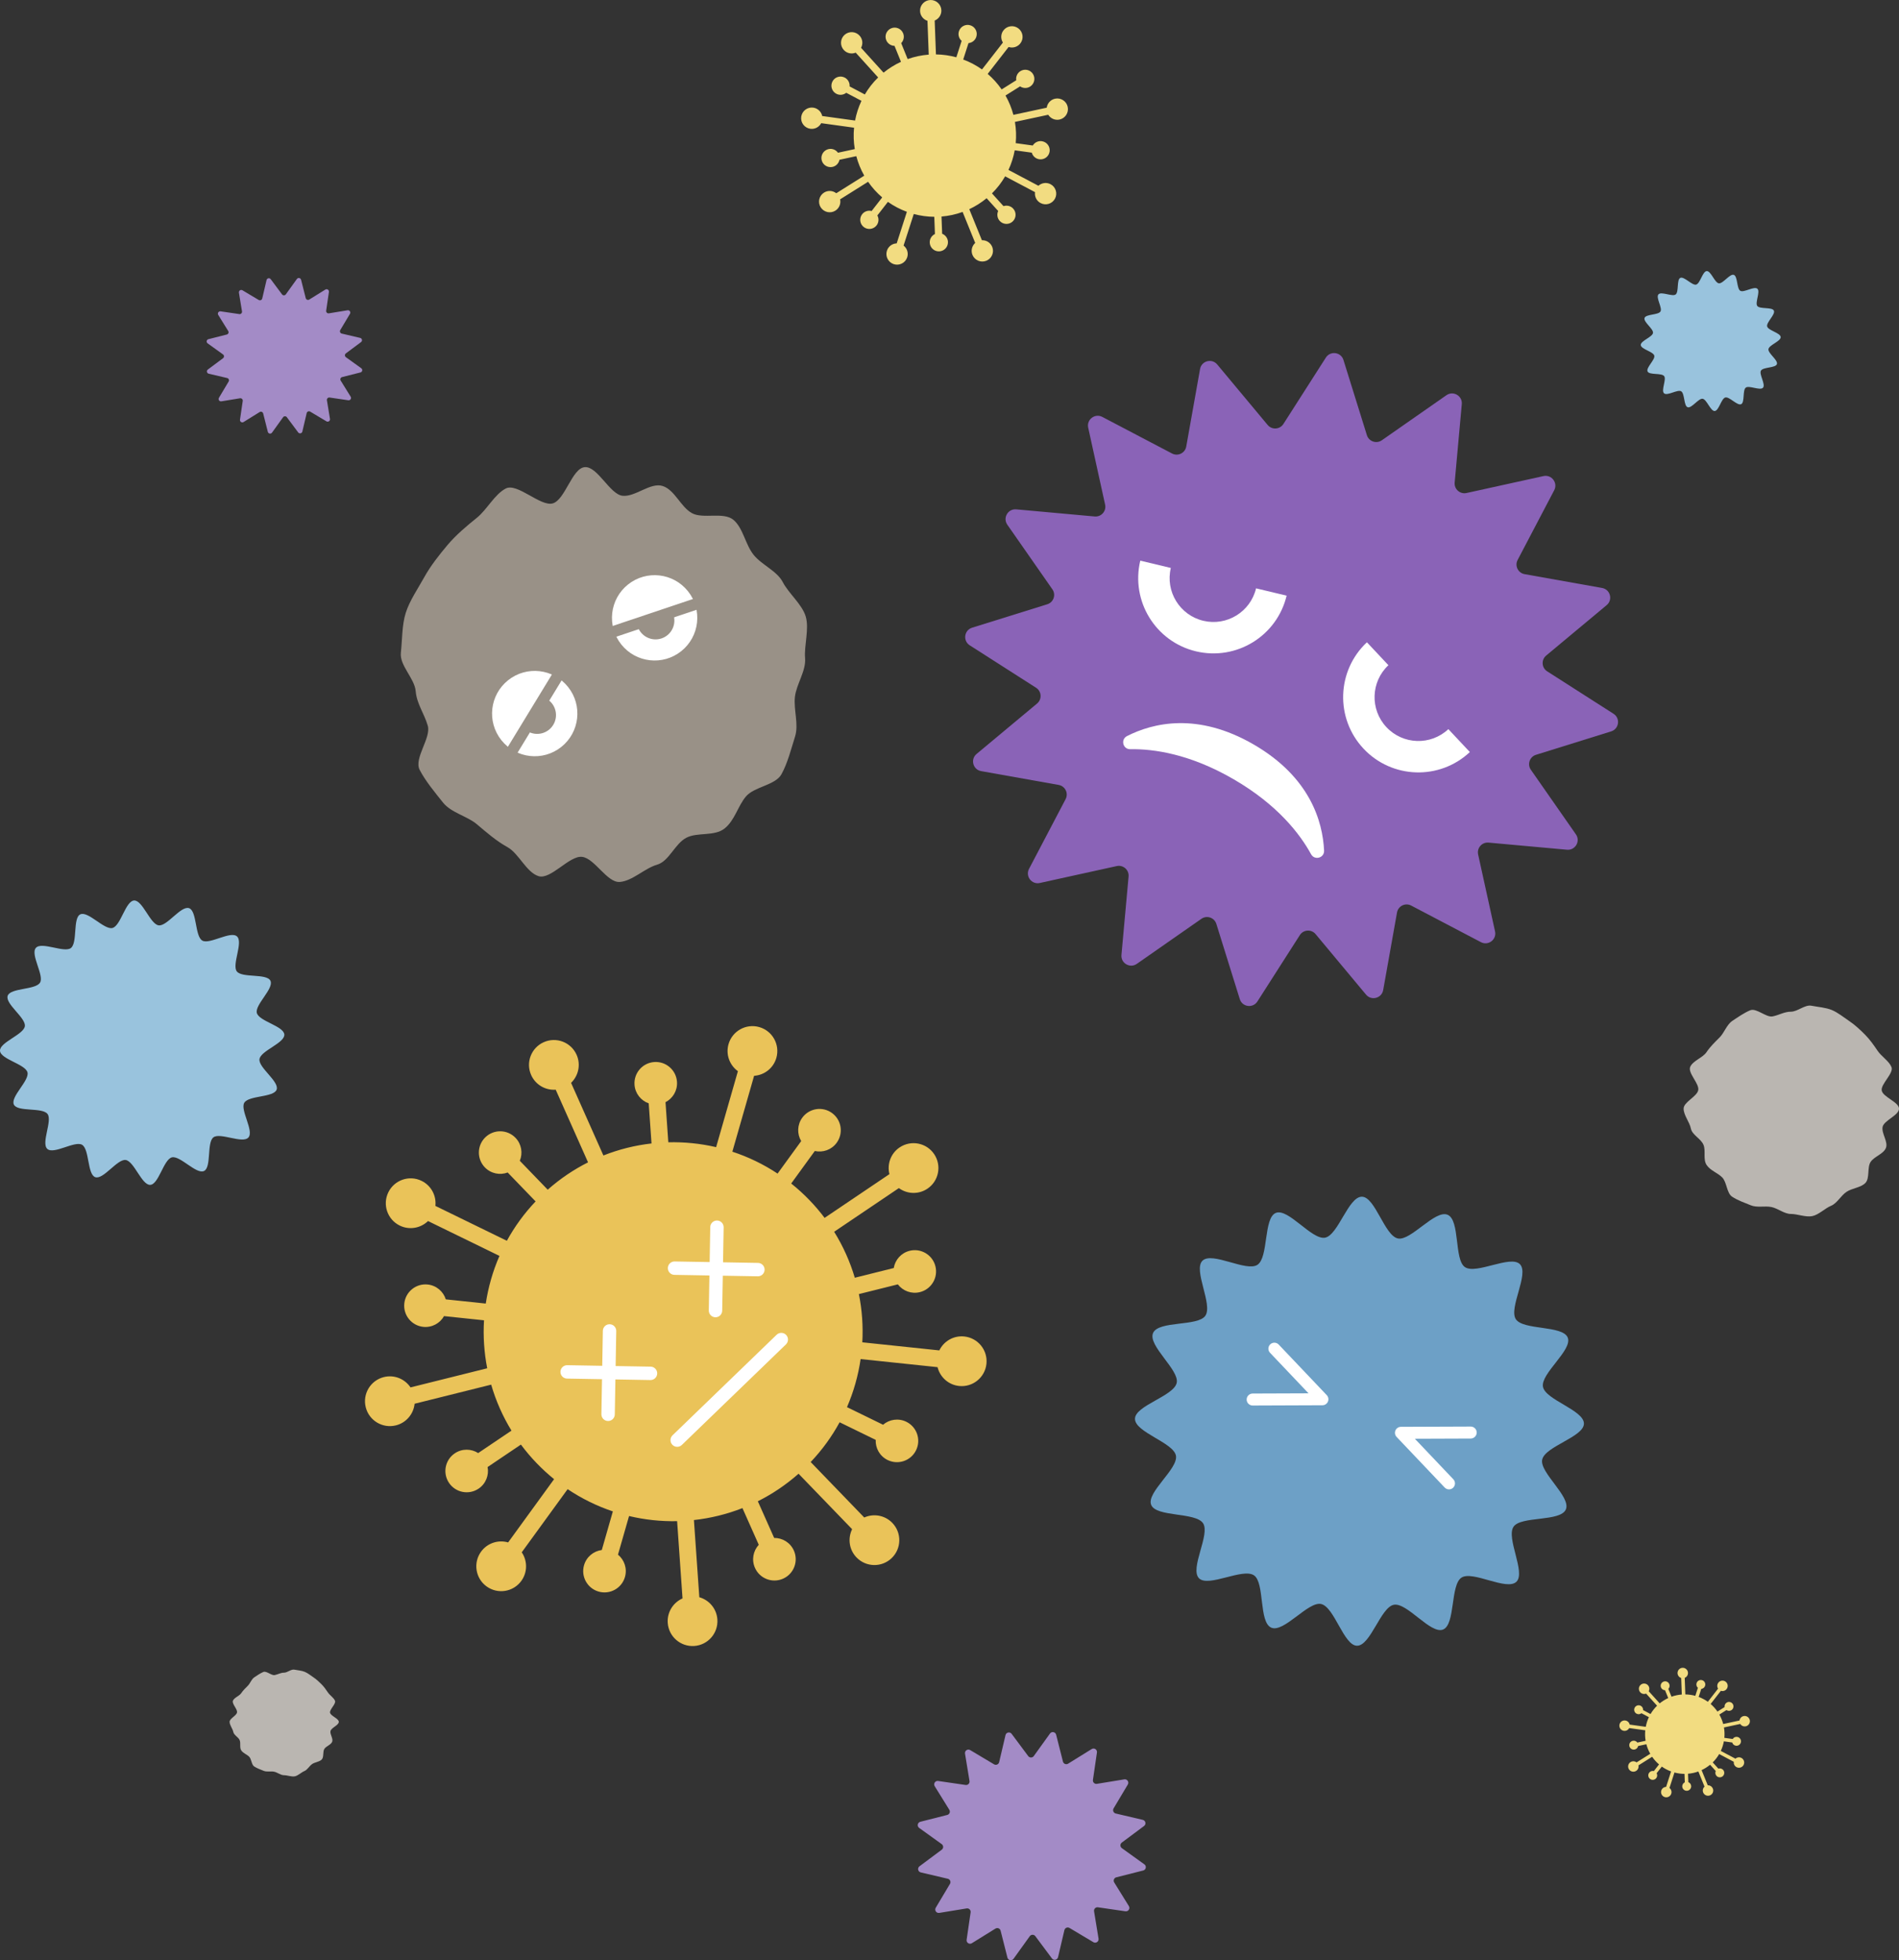 <?xml version="1.0" encoding="UTF-8"?>
<svg id="_レイヤー_2" data-name="レイヤー 2" xmlns="http://www.w3.org/2000/svg" viewBox="0 0 1295.83 1337.43">
  <rect x="0" y="0" width="1295.83" height="1337.43" fill="#333333" stroke="none"/>
  <defs>
    <style>
      .cls-1 {
        fill: #a38bc6;
      }

      .cls-2 {
        fill: #8a63b7;
      }

      .cls-3 {
        fill: #fff;
      }

      .cls-4 {
        fill: #99c3dd;
      }

      .cls-5 {
        fill: #f2dc81;
      }

      .cls-6 {
        fill: #6da0c6;
      }

      .cls-7 {
        fill: #bab6b1;
      }

      .cls-8 {
        fill: #999187;
      }

      .cls-9 {
        fill: #eac359;
      }
    </style>
  </defs>
  <g id="_レイヤー_1-2" data-name="レイヤー 1">
    <g>
      <g>
        <path class="cls-6" d="M1068.5,1029.86c-3.68,8.61-30.6,4.35-35.69,11.8-5.24,7.68,8.46,31.19,1.97,37.54-6.61,6.46-29.84-7.79-37.49-2.81-7.71,5.02-4.07,32.01-12.58,35.43-8.51,3.42-24.54-18.6-33.58-16.9-8.98,1.69-15.9,28.05-25.15,27.95-9.09-.1-15.44-26.56-24.54-28.48-8.83-1.87-25.33,19.83-33.95,16.15s-4.35-30.6-11.8-35.69c-7.68-5.24-31.19,8.46-37.54,1.97-6.46-6.61,7.79-29.84,2.81-37.49-5.02-7.71-32.01-4.07-35.43-12.58-3.42-8.51,18.6-24.54,16.9-33.58-1.69-8.98-28.05-15.9-27.95-25.15.1-9.09,26.56-15.44,28.48-24.54,1.87-8.83-19.83-25.33-16.15-33.95,3.68-8.61,30.6-4.35,35.69-11.81,5.24-7.68-8.46-31.19-1.97-37.54,6.61-6.46,29.84,7.79,37.49,2.81,7.71-5.02,4.07-32.01,12.58-35.43,8.51-3.42,24.54,18.6,33.58,16.9,8.98-1.69,15.9-28.05,25.15-27.95,9.09.1,15.44,26.56,24.54,28.48,8.83,1.87,25.33-19.83,33.95-16.15,8.61,3.68,4.35,30.6,11.8,35.69,7.68,5.24,31.19-8.46,37.54-1.97,6.46,6.61-7.79,29.84-2.81,37.49,5.02,7.71,32.01,4.07,35.43,12.58,3.42,8.51-18.6,24.54-16.9,33.58,1.69,8.98,28.05,15.9,27.95,25.15-.1,9.09-26.56,15.44-28.48,24.54-1.87,8.83,19.83,25.33,16.15,33.95Z"/>
        <path class="cls-3" d="M853.17,958.64c-1.45-.62-2.47-2.06-2.48-3.74,0-2.25,1.81-4.09,4.07-4.1l38.15-.14-26.27-27.66c-1.55-1.63-1.49-4.22.15-5.77,1.64-1.55,4.22-1.48,5.77.15l32.79,34.52c1.12,1.18,1.43,2.92.79,4.42-.64,1.5-2.11,2.47-3.74,2.48l-47.61.18c-.57,0-1.12-.11-1.62-.33Z"/>
        <path class="cls-3" d="M987.15,1015.86c-.5-.21-.96-.53-1.35-.94l-32.79-34.52c-1.12-1.18-1.43-2.92-.79-4.41.64-1.5,2.11-2.47,3.74-2.48l47.61-.18c2.25,0,4.09,1.81,4.1,4.07,0,2.25-1.81,4.09-4.07,4.1l-38.15.14,26.27,27.66c1.55,1.63,1.49,4.22-.15,5.77-1.22,1.16-2.96,1.42-4.42.79Z"/>
      </g>
      <g>
        <path class="cls-8" d="M514.16,378.47c5.57,6.98,16,11.02,19.96,18.65,4.08,7.87,13.31,15.29,15.71,23.61,2.44,8.46-1.18,19.65-.46,28.32.73,8.74-5.96,17.79-6.94,26.47-.97,8.68,2.73,18.73.08,27.09-2.63,8.3-5,17.92-9.25,25.64-4.18,7.58-18.52,8.41-24.24,15.17-5.55,6.57-7.59,16.27-14.57,21.84-6.98,5.57-18.47,2.37-26.1,6.33-7.87,4.08-11.69,16-20.01,18.4-8.46,2.44-16.67,11.03-25.34,11.76-8.74.73-17.16-16.16-25.85-17.13-8.68-.97-21.33,15.81-29.69,13.16-8.3-2.63-13.43-15.5-21.14-19.76-7.58-4.18-14.19-9.95-20.96-15.67-6.57-5.55-17.49-7.79-23.06-14.77-5.57-6.98-11.98-14.68-15.93-22.31-4.08-7.87,7.94-21.78,5.54-30.1-2.44-8.46-7.52-14.9-8.25-23.58-.73-8.74-11.1-17.56-10.12-26.24.97-8.68.69-18.9,3.35-27.26,2.63-8.3,8.42-16.66,12.68-24.38,4.18-7.58,10.21-15.22,15.93-21.99,5.55-6.57,12.84-12.79,19.81-18.36,6.98-5.57,12.17-16.1,19.81-20.05,7.87-4.08,23.75,12.55,32.07,10.15,8.46-2.44,13.15-24,21.82-24.73,8.74-.73,17.1,18.56,25.79,19.53,8.68.97,19-9.32,27.36-6.67,8.3,2.63,12.28,14.27,19.99,18.52,7.58,4.18,21.6-1.1,28.37,4.62,6.57,5.55,8.08,16.76,13.65,23.73Z"/>
        <g>
          <path class="cls-3" d="M346.72,464.12c-12.57,10.03-14.62,28.35-4.59,40.91,10.03,12.57,28.35,14.62,40.91,4.59,12.57-10.03,14.62-28.35,4.59-40.91-10.03-12.57-28.35-14.62-40.91-4.59Z"/>
          <path class="cls-8" d="M352.16,514.77c-1.23.99-3,1.15-4.43.28-1.83-1.11-2.4-3.5-1.29-5.32l30.29-49.72c1.11-1.82,3.49-2.4,5.32-1.29,1.83,1.11,2.4,3.5,1.29,5.32l-30.29,49.72c-.24.4-.55.74-.89,1.01Z"/>
          <path class="cls-8" d="M373.23,476.91c6.06,3.69,7.98,11.6,4.29,17.66-3.69,6.06-11.6,7.98-17.66,4.29l13.37-21.95Z"/>
        </g>
        <g>
          <path class="cls-3" d="M423.95,439.71c10.03,12.57,28.35,14.62,40.91,4.59,12.57-10.03,14.62-28.35,4.59-40.91-10.03-12.57-28.35-14.62-40.91-4.59-12.57,10.03-14.62,28.35-4.59,40.91Z"/>
          <path class="cls-8" d="M476.73,415.33c-.35.28-.74.5-1.18.64l-55.2,18.52c-2.03.68-4.22-.41-4.9-2.44-.68-2.03.42-4.23,2.44-4.9l55.2-18.52c2.03-.68,4.22.41,4.9,2.44.53,1.59-.02,3.27-1.26,4.26Z"/>
          <path class="cls-8" d="M435.14,427.49c2.26,6.73,9.54,10.35,16.27,8.1s10.35-9.54,8.1-16.27l-24.37,8.18Z"/>
        </g>
      </g>
      <g>
        <path class="cls-9" d="M613.87,782.88c-6.1,4.11-8.65,11.49-6.95,18.23l-44.23,29.84c-3.16-4.2-6.61-8.26-10.36-12.14-3.95-4.09-8.1-7.86-12.43-11.31l16.11-22.18c5.49,1.23,11.43-.79,14.94-5.63,4.72-6.49,3.28-15.57-3.21-20.29-6.49-4.72-15.57-3.28-20.29,3.21-3.52,4.84-3.61,11.12-.74,15.95l-16.11,22.17c-9.71-6.43-20.09-11.41-30.86-14.94l14.84-51.77c6.94-.46,13.17-5.17,15.19-12.24,2.58-9.01-2.63-18.41-11.64-21-9.01-2.58-18.41,2.63-21,11.64-2.03,7.07.76,14.37,6.4,18.44l-14.86,51.84c-10.71-2.49-21.68-3.59-32.63-3.32l-1.91-27.36c5-2.58,8.25-7.95,7.83-13.92-.56-8-7.5-14.04-15.5-13.48-8,.56-14.04,7.5-13.48,15.5.42,5.97,4.38,10.83,9.69,12.7l1.91,27.36c-11.18,1.27-22.22,4-32.83,8.2l-22.06-49.55c5.02-4.82,6.76-12.43,3.77-19.15-3.81-8.57-13.85-12.42-22.41-8.6-8.57,3.81-12.42,13.85-8.6,22.41,2.99,6.72,9.81,10.52,16.75,10.01l22.07,49.57c-9.75,4.9-19.01,11.12-27.52,18.66l-19.05-19.73c2.17-5.19,1.2-11.39-2.95-15.69-5.57-5.77-14.77-5.93-20.54-.36s-5.93,14.77-.36,20.54c4.15,4.3,10.32,5.48,15.58,3.5l19.05,19.73c-7.83,8.25-14.37,17.29-19.61,26.86l-48.77-23.79c.75-6.91-2.81-13.86-9.42-17.09-8.43-4.11-18.59-.61-22.7,7.82s-.61,18.59,7.82,22.7c6.61,3.22,14.28,1.75,19.27-3.1l48.75,23.78c-4.56,10.46-7.67,21.4-9.34,32.52l-27.28-2.87c-1.68-5.37-6.4-9.5-12.35-10.13-7.98-.84-15.13,4.95-15.96,12.93-.84,7.98,4.95,15.13,12.93,15.96,5.95.62,11.43-2.44,14.18-7.34l27.28,2.87c-.66,10.93.07,21.93,2.18,32.73l-52.33,13.05c-3.87-5.78-11.06-8.82-18.2-7.04-9.1,2.27-14.63,11.48-12.36,20.58,2.27,9.1,11.48,14.63,20.58,12.37,7.14-1.78,12.06-7.84,12.77-14.76l52.25-13.03c3.16,10.89,7.77,21.44,13.85,31.37l-22.72,15.32c-4.73-3.04-11.01-3.16-15.97.18-6.65,4.49-8.41,13.51-3.92,20.17,4.49,6.65,13.51,8.41,20.17,3.92,4.96-3.34,7.19-9.21,6.15-14.74l22.73-15.33c3.3,4.44,6.92,8.73,10.87,12.82,3.75,3.88,7.68,7.47,11.77,10.78l-31.36,43.16c-6.68-1.94-14.14.36-18.47,6.31-5.51,7.59-3.83,18.2,3.76,23.71,7.59,5.51,18.2,3.83,23.71-3.76,4.32-5.95,4.2-13.76.29-19.51l31.31-43.09c9.69,6.51,20.08,11.57,30.86,15.18l-7.55,26.34c-5.58.72-10.47,4.65-12.12,10.4-2.21,7.71,2.25,15.76,9.96,17.97,7.71,2.21,15.76-2.25,17.97-9.96,1.65-5.75-.41-11.68-4.76-15.24l7.55-26.35c10.76,2.56,21.79,3.73,32.8,3.5l3.69,52.71c-6.36,2.81-10.6,9.36-10.09,16.7.65,9.35,8.77,16.4,18.12,15.75,9.35-.65,16.4-8.77,15.75-18.12-.51-7.34-5.62-13.24-12.32-15.14l-3.68-52.66c11.27-1.24,22.41-3.95,33.11-8.15l11.14,25.03c-3.81,4.14-5.03,10.29-2.59,15.76,3.26,7.33,11.85,10.62,19.18,7.36,7.33-3.26,10.62-11.85,7.36-19.18-2.43-5.46-7.82-8.68-13.45-8.62l-11.14-25.02c9.84-4.92,19.19-11.19,27.79-18.79l36.55,37.85c-3.07,6.24-2.1,13.99,3.01,19.28,6.51,6.74,17.26,6.93,24,.42,6.74-6.51,6.93-17.26.42-24-5.11-5.29-12.82-6.53-19.16-3.68l-36.55-37.85c7.9-8.32,14.48-17.45,19.75-27.12l24.62,12.01c-.26,5.62,2.77,11.12,8.14,13.74,7.21,3.52,15.91.52,19.42-6.69,3.52-7.21.52-15.91-6.69-19.42-5.38-2.62-11.57-1.62-15.84,2.04l-24.62-12.01c4.57-10.55,7.67-21.59,9.3-32.8l52.5,5.52c1.66,6.75,7.38,12.07,14.7,12.84,9.32.98,17.68-5.78,18.66-15.11.98-9.32-5.78-17.68-15.11-18.66-7.32-.77-14.02,3.24-17.04,9.5l-52.55-5.52c.61-11-.16-22.06-2.35-32.91l26.59-6.63c3.41,4.47,9.27,6.74,15.07,5.29,7.78-1.94,12.52-9.82,10.58-17.61-1.94-7.78-9.82-12.52-17.61-10.58-5.8,1.45-9.91,6.2-10.82,11.75l-26.59,6.63c-3.23-10.9-7.92-21.45-14.09-31.37l44.16-29.79c5.61,4.11,13.41,4.5,19.51.39,7.77-5.24,9.82-15.79,4.58-23.57-5.24-7.77-15.79-9.82-23.57-4.58Z"/>
        <g>
          <path class="cls-3" d="M418.13,968.26c-.84.81-1.99,1.3-3.26,1.28-2.53-.04-4.54-2.13-4.49-4.65l.99-56.88c.04-2.52,2.13-4.54,4.65-4.49,2.53.04,4.54,2.13,4.49,4.65l-.99,56.88c-.02,1.26-.55,2.4-1.4,3.21Z"/>
          <path class="cls-3" d="M447.07,940.32c-.84.81-1.99,1.3-3.26,1.28l-56.88-.99c-2.53-.04-4.54-2.13-4.49-4.65.04-2.52,2.13-4.54,4.65-4.49l56.88.99c2.53.04,4.54,2.13,4.49,4.65-.02,1.26-.55,2.4-1.4,3.21Z"/>
        </g>
        <g>
          <path class="cls-3" d="M520.35,869.54c-.84.81-1.99,1.3-3.26,1.28l-56.88-.99c-2.53-.04-4.54-2.13-4.49-4.65.04-2.52,2.13-4.54,4.65-4.49l56.88.99c2.53.04,4.54,2.13,4.49,4.65-.02,1.26-.55,2.4-1.4,3.21Z"/>
          <path class="cls-3" d="M491.42,897.49c-.84.81-1.99,1.3-3.26,1.28-2.53-.04-4.54-2.13-4.49-4.65l.99-56.88c.04-2.52,2.13-4.54,4.65-4.49,2.53.04,4.54,2.13,4.49,4.65l-.99,56.88c-.02,1.26-.55,2.4-1.4,3.21Z"/>
        </g>
        <path class="cls-3" d="M536.32,917.27l-71.04,68.61c-1.82,1.75-4.71,1.7-6.47-.11-1.75-1.82-1.7-4.71.11-6.47l71.04-68.61c1.82-1.75,4.71-1.7,6.47.11,1.75,1.82,1.7,4.71-.11,6.47Z"/>
      </g>
      <g>
        <path class="cls-2" d="M997.49,275.73l-4.86,53.52c-.41,4.5,3.67,8.1,8.09,7.13l52.49-11.54c5.55-1.22,9.99,4.6,7.35,9.63l-24.97,47.59c-2.1,4,.3,8.89,4.74,9.68l52.91,9.43c5.59,1,7.47,8.07,3.11,11.71l-41.28,34.41c-3.47,2.89-3.13,8.33.68,10.76l45.28,28.96c4.78,3.06,3.81,10.32-1.61,12.01l-51.31,15.99c-4.31,1.34-6.08,6.49-3.49,10.2l30.75,44.08c3.25,4.66-.43,10.99-6.08,10.48l-53.52-4.86c-4.5-.41-8.1,3.67-7.13,8.09l11.54,52.49c1.22,5.55-4.6,9.99-9.63,7.35l-47.59-24.97c-4-2.1-8.89.3-9.68,4.74l-9.43,52.91c-1,5.59-8.07,7.47-11.71,3.11l-34.41-41.28c-2.89-3.47-8.33-3.13-10.76.68l-28.96,45.28c-3.06,4.78-10.32,3.81-12.01-1.61l-15.99-51.31c-1.34-4.31-6.49-6.08-10.2-3.49l-44.08,30.75c-4.66,3.25-10.99-.43-10.48-6.08l4.86-53.52c.41-4.5-3.67-8.1-8.09-7.13l-52.49,11.54c-5.55,1.22-9.99-4.6-7.35-9.63l24.97-47.59c2.1-4-.3-8.89-4.74-9.68l-52.91-9.43c-5.59-1-7.47-8.07-3.11-11.71l41.28-34.41c3.47-2.89,3.13-8.33-.68-10.76l-45.28-28.96c-4.78-3.06-3.81-10.32,1.61-12.01l51.31-15.99c4.31-1.34,6.08-6.49,3.49-10.2l-30.75-44.08c-3.25-4.66.43-10.99,6.08-10.48l53.52,4.86c4.5.41,8.1-3.67,7.13-8.09l-11.54-52.49c-1.22-5.55,4.6-9.99,9.63-7.35l47.59,24.97c4,2.1,8.89-.3,9.68-4.74l9.43-52.91c1-5.59,8.07-7.47,11.71-3.11l34.41,41.28c2.89,3.47,8.33,3.13,10.76-.68l28.96-45.28c3.06-4.78,10.32-3.81,12.01,1.61l15.99,51.31c1.34,4.31,6.49,6.08,10.2,3.49l44.08-30.75c4.66-3.25,10.99.43,10.48,6.08Z"/>
        <path class="cls-3" d="M857.11,401.42c-3.84,16.06-19.98,25.97-36.04,22.13-16.06-3.84-25.97-19.98-22.13-36.04h0l-20.84-4.98c-6.59,27.58,10.41,55.28,37.99,61.87,27.58,6.59,55.28-10.41,61.87-37.99l-20.84-4.98Z"/>
        <path class="cls-3" d="M947.42,453.86c-12.05,11.3-12.66,30.22-1.36,42.27,11.3,12.05,30.22,12.66,42.27,1.36h0l14.66,15.63c-20.68,19.39-53.17,18.35-72.57-2.33-19.39-20.68-18.35-53.17,2.33-72.57l14.66,15.63Z"/>
        <path class="cls-3" d="M771.26,511.18c-5.04.09-6.73-6.66-2.23-8.95,17.64-8.97,48.14-16.52,86.56,5.79,38.42,22.31,46.98,52.55,47.93,72.31.24,5.04-6.46,6.92-8.88,2.5-7.63-13.93-22.9-33.77-52.8-51.13-29.9-17.36-54.7-20.8-70.58-20.52Z"/>
      </g>
      <path class="cls-1" d="M780.68,1245.86l-15.19,11.32c-1.28.95-1.26,2.87.03,3.8l15.38,11.06c1.63,1.17,1.14,3.7-.8,4.19l-18.36,4.65c-1.54.39-2.26,2.17-1.42,3.52l9.98,16.1c1.05,1.7-.36,3.86-2.34,3.57l-18.74-2.73c-1.58-.23-2.92,1.14-2.66,2.71l3.06,18.69c.32,1.98-1.81,3.43-3.53,2.4l-16.27-9.7c-1.37-.82-3.13-.07-3.5,1.48l-4.33,18.44c-.46,1.95-2.98,2.47-4.18.87l-11.32-15.19c-.95-1.28-2.87-1.26-3.8.03l-11.06,15.38c-1.17,1.63-3.7,1.14-4.19-.8l-4.65-18.36c-.39-1.54-2.17-2.26-3.52-1.42l-16.1,9.98c-1.7,1.05-3.86-.36-3.57-2.34l2.73-18.74c.23-1.58-1.14-2.92-2.71-2.66l-18.69,3.06c-1.98.32-3.43-1.81-2.4-3.53l9.7-16.27c.82-1.37.07-3.13-1.48-3.5l-18.44-4.33c-1.95-.46-2.47-2.98-.87-4.18l15.19-11.32c1.28-.95,1.26-2.87-.03-3.8l-15.38-11.06c-1.63-1.17-1.14-3.7.8-4.19l18.36-4.65c1.54-.39,2.26-2.17,1.42-3.52l-9.98-16.1c-1.05-1.7.36-3.86,2.34-3.57l18.74,2.73c1.58.23,2.92-1.14,2.66-2.71l-3.06-18.69c-.32-1.98,1.81-3.43,3.53-2.4l16.27,9.7c1.37.82,3.13.07,3.5-1.48l4.33-18.44c.46-1.95,2.98-2.47,4.18-.87l11.32,15.19c.95,1.28,2.87,1.26,3.8-.03l11.06-15.38c1.17-1.63,3.7-1.14,4.19.8l4.65,18.36c.39,1.54,2.17,2.26,3.52,1.42l16.1-9.98c1.7-1.05,3.86.36,3.57,2.34l-2.73,18.74c-.23,1.58,1.14,2.92,2.71,2.66l18.69-3.06c1.98-.32,3.43,1.81,2.4,3.53l-9.7,16.27c-.82,1.37-.07,3.13,1.48,3.5l18.44,4.33c1.95.46,2.47,2.98.87,4.18Z"/>
      <path class="cls-1" d="M246.37,233.4l-10.36,7.72c-.87.65-.86,1.96.02,2.59l10.49,7.54c1.11.8.78,2.53-.54,2.86l-12.53,3.17c-1.05.27-1.54,1.48-.97,2.4l6.81,10.98c.72,1.16-.25,2.63-1.6,2.44l-12.79-1.87c-1.08-.16-1.99.78-1.82,1.85l2.09,12.75c.22,1.35-1.23,2.34-2.41,1.64l-11.1-6.62c-.93-.56-2.14-.05-2.39,1.01l-2.95,12.58c-.31,1.33-2.04,1.69-2.85.59l-7.72-10.36c-.65-.87-1.96-.86-2.59.02l-7.54,10.49c-.8,1.11-2.53.78-2.86-.54l-3.17-12.53c-.27-1.05-1.48-1.54-2.4-.97l-10.98,6.81c-1.16.72-2.63-.25-2.44-1.6l1.87-12.79c.16-1.07-.78-1.99-1.85-1.82l-12.75,2.09c-1.35.22-2.34-1.23-1.64-2.41l6.62-11.1c.56-.93.05-2.14-1.01-2.39l-12.58-2.95c-1.33-.31-1.69-2.04-.59-2.85l10.36-7.72c.87-.65.86-1.96-.02-2.59l-10.49-7.54c-1.11-.8-.78-2.53.54-2.86l12.53-3.17c1.05-.27,1.54-1.48.97-2.4l-6.81-10.98c-.72-1.16.25-2.63,1.6-2.44l12.79,1.87c1.07.16,1.99-.78,1.82-1.85l-2.09-12.75c-.22-1.35,1.23-2.34,2.41-1.64l11.1,6.62c.93.56,2.14.05,2.39-1.01l2.95-12.58c.31-1.33,2.04-1.69,2.85-.59l7.72,10.36c.65.87,1.96.86,2.59-.02l7.54-10.49c.8-1.11,2.53-.78,2.86.54l3.17,12.53c.27,1.05,1.48,1.54,2.4.97l10.98-6.81c1.16-.72,2.63.25,2.44,1.6l-1.87,12.79c-.16,1.07.78,1.99,1.85,1.82l12.75-2.09c1.35-.22,2.34,1.23,1.64,2.41l-6.62,11.1c-.56.93-.05,2.14,1.01,2.39l12.58,2.95c1.33.31,1.69,2.04.59,2.85Z"/>
      <path class="cls-7" d="M1259.98,813.22c-3.84,2.57-6.38,7.77-10.49,9.47-4.24,1.76-8.47,6.19-12.86,7.06-4.47.89-10.08-1.47-14.58-1.48-4.54,0-8.91-3.86-13.35-4.74-4.44-.88-9.78.59-13.97-1.15-4.16-1.72-9.02-3.36-12.81-5.9-3.73-2.49-3.52-9.92-6.76-13.16-3.14-3.15-8.06-4.63-10.62-8.47-2.57-3.84-.41-9.63-2.12-13.74-1.76-4.24-7.74-6.73-8.61-11.12-.89-4.47-4.96-9.08-4.95-13.58,0-4.54,9.08-8.14,9.97-12.58s-7.22-11.69-5.48-15.89c1.72-4.16,8.58-6.24,11.11-10.03,2.49-3.73,5.75-6.88,9-10.12,3.15-3.14,4.79-8.68,8.63-11.24s8.09-5.53,12.2-7.24c4.24-1.76,10.88,5.05,15.28,4.18,4.47-.89,8.01-3.23,12.52-3.22,4.54,0,9.54-4.95,13.97-4.07,4.44.88,9.71,1.19,13.91,2.92,4.16,1.72,8.22,5.07,12.01,7.61,3.73,2.49,7.4,5.93,10.64,9.18,3.14,3.15,6.03,7.18,8.6,11.02,2.57,3.84,7.77,6.98,9.47,11.09,1.76,4.24-7.51,11.7-6.64,16.09.89,4.47,11.8,7.83,11.79,12.34,0,4.54-10.32,8.01-11.2,12.44s3.98,10.21,2.24,14.4c-1.72,4.16-7.89,5.7-10.43,9.5-2.49,3.73-.38,11.19-3.63,14.42-3.15,3.14-8.99,3.43-12.84,6Z"/>
      <path class="cls-7" d="M213.03,1203.59c-1.95,1.3-3.24,3.94-5.32,4.8-2.15.89-4.29,3.14-6.52,3.58-2.27.45-5.11-.75-7.39-.75-2.3,0-4.52-1.95-6.77-2.4-2.25-.45-4.96.3-7.08-.58-2.11-.87-4.57-1.71-6.5-2.99-1.89-1.26-1.79-5.03-3.43-6.67-1.59-1.6-4.09-2.35-5.39-4.29s-.21-4.88-1.08-6.96c-.89-2.15-3.92-3.41-4.36-5.64-.45-2.27-2.51-4.6-2.51-6.89,0-2.3,4.61-4.13,5.05-6.38.45-2.25-3.66-5.93-2.78-8.06.87-2.11,4.35-3.17,5.63-5.09,1.26-1.89,2.92-3.49,4.56-5.13,1.6-1.59,2.43-4.4,4.37-5.7,1.95-1.3,4.1-2.8,6.19-3.67,2.15-.89,5.52,2.56,7.75,2.12,2.27-.45,4.06-1.64,6.35-1.63,2.3,0,4.84-2.51,7.09-2.06,2.25.45,4.93.6,7.05,1.48,2.11.87,4.17,2.57,6.09,3.86,1.89,1.26,3.75,3.01,5.39,4.65,1.59,1.6,3.06,3.64,4.36,5.59s3.94,3.54,4.8,5.62c.89,2.15-3.81,5.93-3.37,8.16.45,2.27,5.98,3.97,5.98,6.25,0,2.3-5.23,4.06-5.68,6.31-.45,2.25,2.02,5.18,1.14,7.3-.87,2.11-4,2.89-5.29,4.81-1.26,1.89-.19,5.67-1.84,7.31-1.6,1.59-4.56,1.74-6.51,3.04Z"/>
      <path class="cls-4" d="M169.51,776.11c-3.96,4.43-19.28-3.58-23.85-.13-4.71,3.56-1.23,20.47-6.42,22.97-5.28,2.55-16.36-10.72-21.97-9.28-5.65,1.46-8.93,18.42-14.74,18.75-5.81.33-10.99-16.15-16.77-16.96-5.74-.8-15.24,13.64-20.78,11.71-5.44-1.9-3.9-19.09-8.99-22.09-4.93-2.91-19.24,6.79-23.68,2.84-4.43-3.96,3.58-19.28.13-23.85-3.56-4.71-20.47-1.23-22.97-6.42-2.55-5.28,10.72-16.36,9.28-21.97-1.46-5.65-18.42-8.93-18.75-14.74-.33-5.81,16.15-10.99,16.96-16.77.8-5.74-13.64-15.24-11.71-20.78,1.9-5.44,19.09-3.9,22.09-8.99,2.91-4.93-6.79-19.24-2.84-23.68s19.28,3.58,23.85.13c4.71-3.56,1.23-20.47,6.42-22.97,5.28-2.55,16.36,10.72,21.97,9.28,5.65-1.46,8.93-18.42,14.74-18.76,5.81-.33,10.99,16.15,16.77,16.96,5.74.8,15.24-13.64,20.78-11.71,5.44,1.9,3.9,19.09,8.99,22.09,4.93,2.91,19.24-6.79,23.68-2.84s-3.58,19.28-.13,23.85c3.56,4.71,20.47,1.23,22.97,6.42,2.55,5.28-10.72,16.36-9.28,21.97,1.46,5.65,18.42,8.93,18.76,14.74.33,5.81-16.15,10.99-16.96,16.77-.8,5.74,13.64,15.24,11.71,20.78-1.9,5.44-19.09,3.9-22.09,8.99-2.91,4.93,6.79,19.24,2.84,23.68Z"/>
      <path class="cls-4" d="M1203.03,264.53c-1.95,2.18-9.49-1.76-11.74-.06-2.32,1.75-.6,10.07-3.16,11.3-2.6,1.25-8.05-5.28-10.81-4.57-2.78.72-4.39,9.07-7.25,9.23s-5.41-7.95-8.25-8.35c-2.82-.39-7.5,6.71-10.23,5.76-2.68-.93-1.92-9.4-4.42-10.87-2.43-1.43-9.47,3.34-11.65,1.4-2.18-1.95,1.76-9.49.06-11.74-1.75-2.32-10.07-.6-11.3-3.16-1.25-2.6,5.28-8.05,4.57-10.81-.72-2.78-9.07-4.39-9.23-7.25-.16-2.86,7.95-5.41,8.35-8.25.39-2.82-6.71-7.5-5.76-10.23.93-2.68,9.4-1.92,10.87-4.42,1.43-2.43-3.34-9.47-1.4-11.65,1.95-2.18,9.49,1.76,11.74.06,2.32-1.75.6-10.07,3.16-11.3,2.6-1.25,8.05,5.28,10.81,4.57,2.78-.72,4.39-9.07,7.25-9.23,2.86-.16,5.41,7.95,8.25,8.35,2.82.39,7.5-6.71,10.23-5.76,2.68.93,1.92,9.4,4.42,10.87,2.43,1.43,9.47-3.34,11.65-1.4s-1.76,9.49-.06,11.74c1.75,2.32,10.07.6,11.3,3.16,1.25,2.6-5.28,8.05-4.57,10.81.72,2.78,9.07,4.39,9.23,7.25.16,2.86-7.95,5.41-8.35,8.25-.39,2.82,6.71,7.5,5.76,10.23-.93,2.68-9.4,1.92-10.87,4.42-1.43,2.43,3.34,9.47,1.4,11.65Z"/>
      <path class="cls-5" d="M1168.77,1220.31c-.58-1.43-1.98-2.27-3.44-2.21l-4.21-10.36c1-.47,1.98-1,2.94-1.6,1.01-.63,1.96-1.32,2.86-2.06l3.86,4.26c-.49,1.07-.33,2.38.51,3.31,1.13,1.25,3.05,1.34,4.3.22,1.25-1.13,1.34-3.05.22-4.3-.84-.93-2.13-1.22-3.24-.84l-3.85-4.26c1.74-1.71,3.21-3.63,4.4-5.69l9.98,5.28c-.2,1.44.49,2.92,1.86,3.65,1.74.92,3.89.26,4.81-1.48.92-1.74.26-3.89-1.48-4.81-1.36-.72-2.98-.46-4.06.52l-10-5.29c.97-2.09,1.67-4.29,2.09-6.55l5.7.79c.31,1.14,1.28,2.04,2.52,2.21,1.67.23,3.2-.93,3.43-2.6s-.93-3.2-2.6-3.43c-1.24-.17-2.41.43-3.02,1.44l-5.7-.79c.22-2.35.14-4.73-.27-7.09l11.12-2.39c.77,1.24,2.26,1.92,3.77,1.6,1.92-.41,3.15-2.31,2.73-4.23s-2.31-3.15-4.23-2.73c-1.51.32-2.58,1.56-2.78,3.01l-11.12,2.39c-.59-2.21-1.46-4.38-2.64-6.45l4.87-3.06c.97.67,2.29.74,3.35.07,1.42-.89,1.85-2.77.96-4.2s-2.77-1.85-4.2-.96c-1.06.67-1.57,1.88-1.39,3.05l-4.87,3.06c-1.36-1.96-2.93-3.69-4.66-5.18l6.99-8.98c1.39.45,2.97.02,3.91-1.2,1.21-1.55.93-3.79-.62-5-1.55-1.21-3.79-.93-5,.62-.95,1.22-.98,2.85-.2,4.09l-6.98,8.98c-1.95-1.39-4.06-2.5-6.27-3.32l1.77-5.47c1.17-.11,2.23-.9,2.61-2.1.52-1.6-.36-3.32-1.96-3.83-1.6-.52-3.32.36-3.83,1.96-.38,1.19,0,2.45.89,3.23l-1.77,5.47c-2.21-.61-4.5-.93-6.81-.97l-.42-11.3c1.35-.54,2.29-1.89,2.23-3.43-.07-1.96-1.72-3.5-3.69-3.43s-3.5,1.72-3.43,3.69c.06,1.54,1.09,2.81,2.48,3.26l.42,11.28c-2.37.18-4.74.67-7.03,1.49l-2.16-5.32c.83-.84,1.12-2.12.65-3.28-.63-1.56-2.41-2.31-3.97-1.67s-2.31,2.41-1.67,3.97c.47,1.16,1.58,1.87,2.76,1.9l2.16,5.32c-1.05.49-2.09,1.04-3.1,1.68-.96.6-1.86,1.25-2.72,1.95l-7.5-8.3c.69-1.29.54-2.92-.5-4.06-1.32-1.46-3.57-1.57-5.03-.25-1.46,1.32-1.57,3.57-.25,5.03,1.03,1.14,2.64,1.46,3.99.9l7.49,8.28c-1.75,1.71-3.24,3.62-4.45,5.68l-5.08-2.69c.09-1.18-.5-2.35-1.61-2.94-1.49-.79-3.33-.22-4.12,1.27s-.22,3.33,1.27,4.12c1.11.59,2.41.42,3.33-.32l5.08,2.69c-.99,2.1-1.7,4.31-2.13,6.58l-10.98-1.52c-.3-1.43-1.46-2.58-2.99-2.79-1.95-.27-3.74,1.09-4.01,3.04-.27,1.95,1.09,3.74,3.04,4.01,1.53.21,2.96-.58,3.64-1.87l10.96,1.52c-.23,2.37-.16,4.77.24,7.15l-5.62,1.21c-.68-.96-1.9-1.48-3.12-1.21-1.64.35-2.69,1.97-2.34,3.62.35,1.64,1.97,2.69,3.62,2.34,1.23-.26,2.12-1.23,2.35-2.39l5.62-1.21c.59,2.23,1.47,4.42,2.66,6.51l-9.34,5.87c-1.15-.9-2.78-1.04-4.09-.22-1.67,1.05-2.17,3.24-1.12,4.91,1.05,1.67,3.24,2.17,4.91,1.12,1.31-.82,1.89-2.35,1.58-3.77l9.34-5.87c1.37,1.98,2.96,3.73,4.71,5.22l-3.53,4.53c-1.14-.3-2.4.09-3.17,1.08-1.03,1.33-.79,3.24.53,4.27,1.33,1.03,3.24.79,4.27-.53.77-.99.83-2.31.26-3.34l3.53-4.53c1.97,1.39,4.1,2.51,6.33,3.32l-3.4,10.53c-1.46.05-2.8.99-3.27,2.46-.6,1.87.42,3.88,2.3,4.48,1.87.6,3.88-.42,4.48-2.3.47-1.47-.06-3.02-1.21-3.91l3.4-10.55c2.23.6,4.53.92,6.85.94l.21,5.74c-1.06.51-1.78,1.61-1.74,2.86.06,1.68,1.48,2.99,3.16,2.93,1.68-.06,2.99-1.48,2.93-3.16-.05-1.25-.84-2.3-1.94-2.73l-.21-5.74c2.38-.19,4.74-.7,7.05-1.54l4.21,10.35c-1.08.97-1.5,2.56-.92,3.99.74,1.82,2.82,2.7,4.64,1.96,1.82-.74,2.7-2.82,1.96-4.64Z"/>
      <path class="cls-5" d="M677.05,168.43c-1.19-2.92-4.06-4.64-7.03-4.52l-8.61-21.18c2.04-.96,4.05-2.05,6-3.27,2.06-1.3,4.01-2.71,5.84-4.21l7.88,8.71c-1,2.19-.68,4.86,1.04,6.76,2.31,2.55,6.24,2.75,8.79.44,2.55-2.31,2.75-6.24.44-8.79-1.72-1.9-4.34-2.49-6.63-1.72l-7.88-8.71c3.55-3.5,6.56-7.42,8.99-11.63l20.4,10.79c-.42,2.95,1.01,5.98,3.8,7.45,3.55,1.88,7.95.52,9.83-3.03s.52-7.95-3.03-9.83c-2.79-1.47-6.09-.95-8.3,1.06l-20.43-10.81c1.99-4.27,3.42-8.78,4.27-13.39l11.64,1.61c.64,2.32,2.61,4.16,5.15,4.51,3.41.47,6.55-1.91,7.02-5.31.47-3.41-1.91-6.55-5.31-7.02-2.54-.35-4.93.88-6.18,2.94l-11.64-1.61c.45-4.8.28-9.67-.54-14.49l22.73-4.88c1.58,2.53,4.62,3.93,7.7,3.27,3.93-.84,6.43-4.71,5.59-8.64-.84-3.93-4.71-6.43-8.64-5.59-3.08.66-5.28,3.19-5.68,6.14l-22.74,4.88c-1.2-4.52-2.99-8.95-5.4-13.19l9.96-6.25c1.99,1.37,4.67,1.51,6.84.15,2.91-1.83,3.79-5.67,1.96-8.58-1.83-2.91-5.67-3.79-8.58-1.96-2.17,1.36-3.21,3.85-2.84,6.23l-9.96,6.25c-2.77-4.01-5.98-7.55-9.53-10.59l14.28-18.36c2.83.92,6.06.04,8-2.44,2.47-3.17,1.9-7.74-1.28-10.21-3.17-2.47-7.74-1.9-10.21,1.28-1.94,2.49-1.99,5.83-.4,8.35l-14.27,18.35c-3.98-2.83-8.3-5.11-12.82-6.78l3.61-11.19c2.4-.23,4.55-1.85,5.34-4.29,1.06-3.27-.74-6.78-4.01-7.84-3.27-1.06-6.78.74-7.84,4.01-.79,2.44.01,5.01,1.83,6.6l-3.61,11.19c-4.53-1.24-9.2-1.91-13.92-1.97l-.86-23.1c2.76-1.11,4.67-3.86,4.56-7.01-.15-4.02-3.52-7.15-7.54-7s-7.15,3.52-7,7.54c.12,3.15,2.22,5.75,5.06,6.66l.86,23.06c-4.84.36-9.68,1.37-14.38,3.04l-4.42-10.88c1.69-1.72,2.3-4.34,1.33-6.71-1.29-3.18-4.93-4.72-8.11-3.42-3.19,1.3-4.72,4.93-3.42,8.11.97,2.37,3.23,3.83,5.64,3.88l4.42,10.88c-2.15.99-4.27,2.13-6.33,3.43-1.96,1.23-3.81,2.56-5.56,3.98l-15.34-16.96c1.4-2.63,1.1-5.96-1.02-8.3-2.7-2.98-7.3-3.21-10.28-.52s-3.21,7.3-.52,10.28c2.11,2.34,5.4,2.98,8.16,1.84l15.31,16.93c-3.59,3.49-6.62,7.4-9.09,11.6l-10.38-5.49c.19-2.4-1.03-4.8-3.29-6-3.04-1.61-6.81-.45-8.41,2.59-1.61,3.04-.45,6.81,2.59,8.41,2.27,1.2,4.93.86,6.81-.65l10.38,5.49c-2.02,4.29-3.48,8.81-4.36,13.45l-22.43-3.1c-.62-2.92-2.99-5.27-6.11-5.7-3.98-.55-7.65,2.23-8.2,6.21-.55,3.98,2.23,7.65,6.21,8.2,3.12.43,6.05-1.19,7.43-3.83l22.41,3.1c-.48,4.83-.32,9.75.5,14.6l-11.48,2.47c-1.4-1.96-3.87-3.02-6.38-2.48-3.36.72-5.5,4.03-4.78,7.39.72,3.36,4.03,5.5,7.39,4.78,2.51-.54,4.33-2.52,4.8-4.88l11.48-2.47c1.2,4.56,3,9.04,5.43,13.31l-19.1,11.99c-2.35-1.84-5.68-2.12-8.35-.44-3.4,2.14-4.43,6.63-2.29,10.03,2.14,3.4,6.63,4.43,10.03,2.29,2.67-1.68,3.87-4.8,3.23-7.71l19.1-11.99c2.79,4.05,6.04,7.61,9.63,10.67l-7.21,9.27c-2.33-.61-4.91.18-6.48,2.2-2.11,2.71-1.62,6.63,1.09,8.74,2.71,2.11,6.63,1.62,8.74-1.09,1.57-2.02,1.7-4.71.54-6.82l7.21-9.27c4.02,2.85,8.38,5.12,12.94,6.79l-6.94,21.53c-2.98.1-5.71,2.03-6.68,5.03-1.23,3.82.87,7.92,4.69,9.16,3.82,1.23,7.92-.87,9.16-4.69.97-3-.12-6.16-2.48-7.99l6.95-21.55c4.56,1.23,9.27,1.88,14.01,1.92l.44,11.74c-2.18,1.04-3.64,3.29-3.55,5.85.13,3.44,3.02,6.12,6.45,5.99,3.44-.13,6.12-3.02,5.99-6.45-.1-2.56-1.73-4.7-3.97-5.57l-.44-11.74c4.85-.39,9.7-1.43,14.4-3.14l8.6,21.15c-2.22,1.99-3.07,5.23-1.88,8.15,1.51,3.72,5.76,5.51,9.48,4,3.72-1.51,5.51-5.76,4-9.48Z"/>
    </g>
  </g>
</svg>